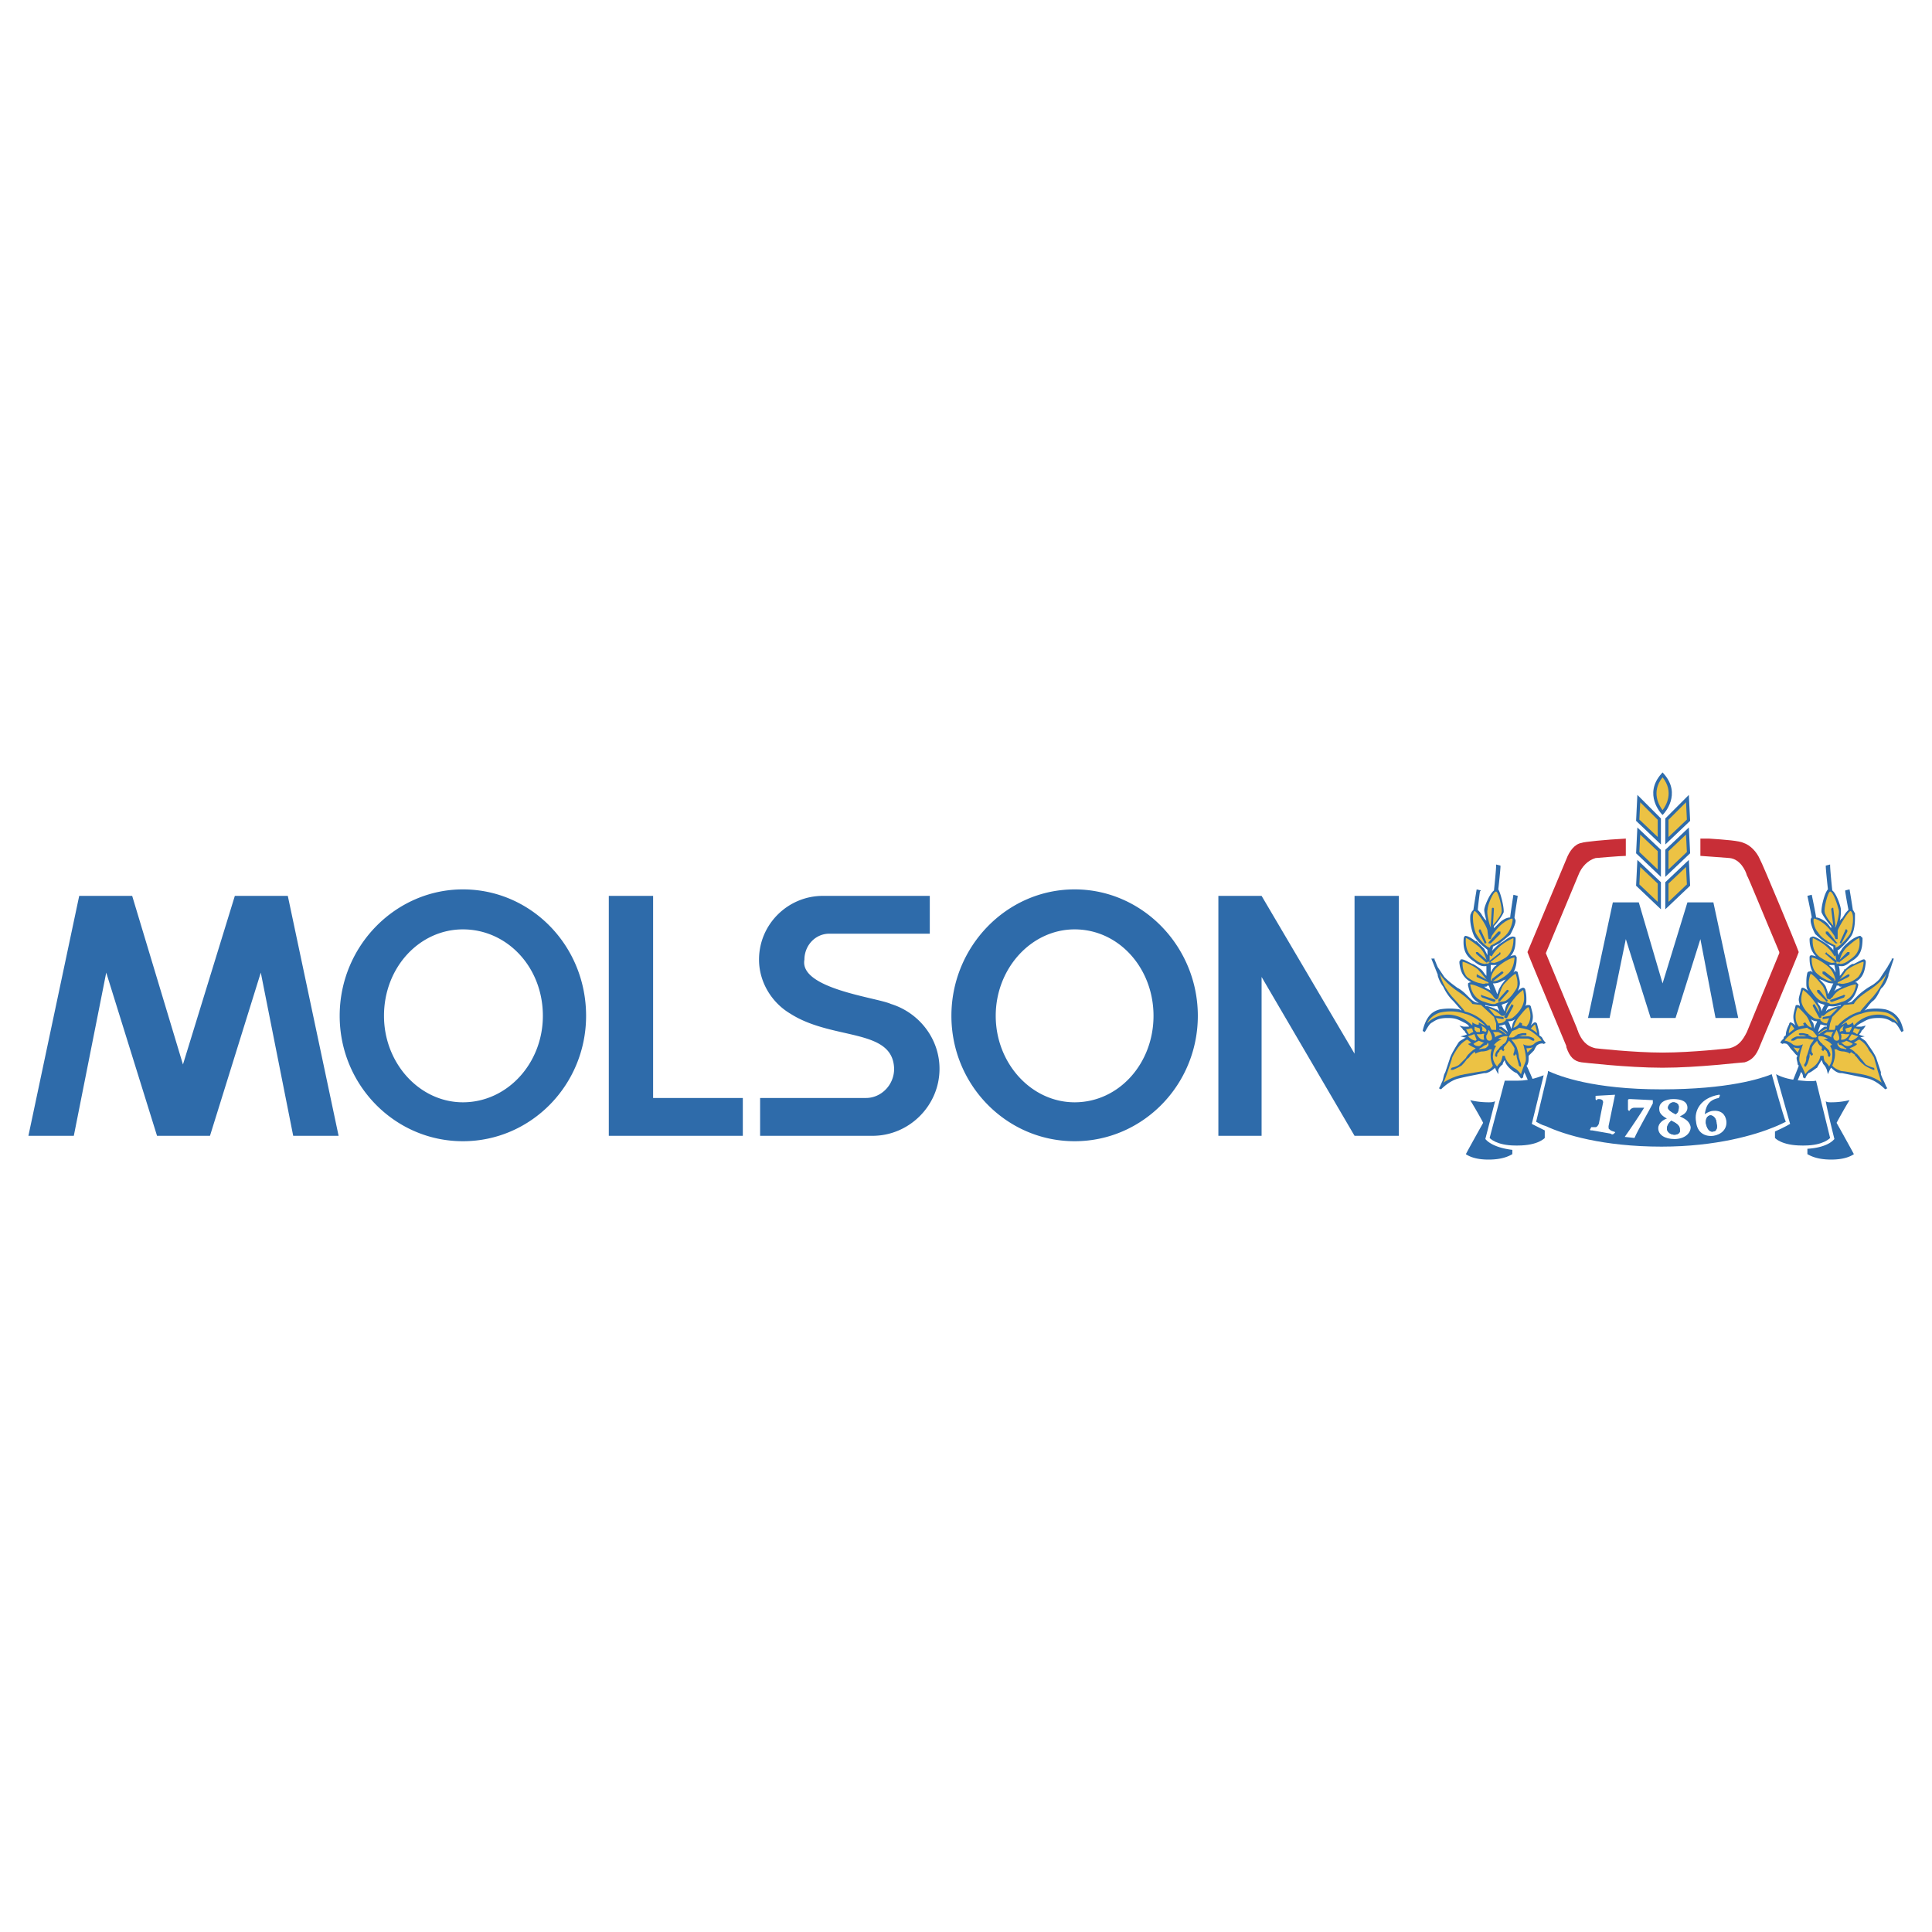 <svg xmlns="http://www.w3.org/2000/svg" width="2500" height="2500" viewBox="0 0 192.756 192.756"><path fill-rule="evenodd" clip-rule="evenodd" fill="#fff" d="M0 0h192.756v192.756H0V0z"/><path fill-rule="evenodd" clip-rule="evenodd" fill="#2e6baa" d="M60.74 113.32V89.381h4.421v20.164h8.95v3.775H60.74zM87.05 113.32H75.836v-3.775h10.567c1.509 0 2.804-1.293 2.804-2.91-.108-4.098-6.146-2.805-10.352-5.5-1.833-1.078-3.127-3.127-3.127-5.392 0-3.558 2.912-6.361 6.362-6.361h10.675v3.773H82.737c-1.402 0-2.48 1.187-2.48 2.588-.539 2.912 7.225 3.775 8.626 4.421 2.803.863 4.852 3.451 4.852 6.471.001 3.666-3.018 6.685-6.685 6.685zM139.564 113.32V89.381h-4.421v15.744l-9.274-15.744h-4.312v23.939h4.312V97.469l9.274 15.851h4.421zM2.834 113.32h4.53l3.235-16.283 5.068 16.283h5.283l5.069-16.283 3.234 16.283h4.529l-5.068-23.939H23.43l-5.176 16.822-5.067-16.822H7.903L2.834 113.32zM94.922 101.35c0-6.901 5.5-12.616 12.292-12.616s12.293 5.715 12.293 12.616c0 6.902-5.5 12.51-12.293 12.51s-12.292-5.608-12.292-12.51zm12.293 8.627c4.422 0 7.871-3.881 7.871-8.627 0-4.744-3.449-8.626-7.871-8.626-4.312 0-7.871 3.882-7.871 8.626 0 4.746 3.558 8.627 7.871 8.627zM33.89 101.35c0-7.008 5.607-12.616 12.292-12.616 6.793 0 12.292 5.607 12.292 12.616 0 6.902-5.499 12.51-12.292 12.51s-12.292-5.608-12.292-12.51zm12.293 8.627c4.421 0 7.979-3.881 7.979-8.627 0-4.852-3.558-8.626-7.979-8.626-4.313 0-7.872 3.774-7.872 8.626 0 4.746 3.559 8.627 7.872 8.627zM177.629 104.045l.215.109s.107-.109.432 0l.107.107c.109.107.217.324.432.539.217.215.324.432.539.539 0 0-.107.107-.107.215 0 .217.107.432.107.648l.107.107c0 .107-1.078 2.695-1.078 2.695l.324.217s.863-1.834.971-2.266l.107.107c.107.217.107.324.107.432l.217.109s.107-.324.322-.541c.324-.107.648-.43.863-.539.107-.215.324-.539.432-.754.107.107.107.324.215.432.217.215.324.539.324.539l.107.432s.217-.539.324-.648c.322.324.646.539.971.539h.107c.539.109 1.617.324 2.588.541.863.215 1.617.969 1.725 1.078l.217-.109c-.109-.107-.217-.43-.324-.646-.107-.215-.215-.432-.324-.754v-.217l-.107-.322-.322-.971c-.109-.432-.756-1.295-.971-1.619-.109-.215-.324-.322-.648-.539l.432-.107s-.539-.107-.539-.215c.107-.107.217-.217.217-.324l.215-.215.215-.324-.43.107h-.432-.107c.215-.215.43-.322.646-.43.539-.324.861-.432 1.617-.432.754 0 1.078.215 1.402.432h.107c.215.107.324.215.754.969l.217-.107s-.107-.539-.324-.971c-.215-.43-.646-.969-1.51-1.186a5.268 5.268 0 0 0-1.832 0s-.109.107-.324.107h.107c.217-.215.539-.754.863-.971l.107-.107c.217-.215.432-.646.646-1.078l.217-.215c.322-.432.432-.756.539-1.078v-.109l.539-1.617h-.214v.107c-.109.216-.324.539-.432.755-.217.322-.432.646-.648.971-.107.215-.322.432-.754.754l-.539.324c-.324.215-.756.539-.971.754-.324.324-.539.539-.646.648 0 0-.217.107-.432.107.539-.324.863-.863 1.078-1.727v-.107s0-.107-.107-.107c0-.107-.107-.107-.217-.107.756-.432.971-.971 1.078-1.941v-.108c0-.107 0-.107-.107-.216-.107-.107-.432.108-1.078.431h-.107c-.107 0-.432.217-.756.539h-.107v.107c-.107.109-.215.324-.432.541 0-.109 0-.756-.107-.971h.107c.217 0 .432.107 1.078-.432.971-.539 1.188-1.186 1.188-2.372-.107-.108-.107-.108-.217-.216-.107 0-.539.108-1.078.539-.107.108-.432.324-.754.755-.107.216-.324.432-.324.647-.107-.215-.107-.431-.107-.539h.107c.217-.215.646-.539 1.186-1.294.324-.431.432-1.186.432-1.833v-.54c-.107-.107-.107-.215-.215-.323 0-.108-.324-2.049-.324-2.049l-.432.108v.108s.109.755.324 1.833c-.107.108-.324.323-.432.539l-.215.324c-.107 0-.107.108-.217.215.109-.431.109-.862.109-1.078 0-.323-.432-1.617-.863-1.941-.215-2.049-.215-2.48-.215-2.48v-.108l-.432.108v.108s0 .323.215 2.264c-.322.323-.646 1.617-.646 2.157v.108c.107.323.646 1.078.971 1.402v.215c-.107-.108-.217-.323-.432-.539s-.756-.539-1.078-.539c0-.216-.432-2.265-.432-2.265l-.432.108s.432 2.048.432 2.156c-.107.108-.107.216-.107.323 0 .432.432 1.402.539 1.402 0 0 .539.54 1.078.863l.646.323v.432c0-.108-.107-.216-.215-.323-.217-.216-.324-.324-.863-.647-.646-.431-.971-.539-1.078-.431-.107 0-.215.108-.215.216 0 .754.215 1.294.646 1.725-.324-.108-.432-.108-.539-.108-.107.108-.107.108-.107.216v.108c0 .539.107.97.322 1.402-.107-.107-.215-.217-.322-.107-.109 0-.109 0-.217.107-.107.432-.107.754-.107 1.078 0 .215 0 .539.215.756-.322-.217-.432-.324-.646-.324 0 0-.107.107-.107.215-.107.432-.217.756-.217.971 0 .217.109.432.109.646-.109-.107-.217-.107-.217-.107-.107 0-.215 0-.215.107-.107.432-.217.756-.217 1.08 0 .322.109.646.217.861-.217-.215-.432-.322-.539-.322 0 0-.107.107-.107.215-.217.432-.324.754-.324 1.078-.107.107-.217.107-.217.324-.216.217-.323.325-.323.432zm3.881-6.361c.109 0 .217.107.324.107.539.324.863.324 1.078.324-.107.215-.322.756-.539 1.078 0-.215-.107-.432-.215-.754-.107-.216-.217-.324-.648-.755zm1.08-1.293l-.109-.109h.539c0 .109.109.432.109.756-.109-.218-.217-.433-.539-.647zm1.185 2.048c-.217.107-.324.215-.646.322 0 0 0 .109-.109.109.109-.217.217-.432.217-.541h.215l.107.109.216.001zm-1.509 3.881v.107h-.215c-.217.109-.432.324-.648.539 0-.215.217-.646.217-.754.214.001.321.108.646.108zm-1.618-.646c.322.215.539.215.646.215 0 .109-.215.432-.324.756 0-.217 0-.539-.107-.646-.107-.11-.107-.218-.215-.325zm.647-1.725c.324.215.539.215.756.322-.109.107-.217.324-.324.648 0-.217-.107-.541-.324-.756-.001-.106-.108-.214-.108-.214zm2.373.322c0 .107-.109.107-.109.107-.215 0-.539.109-1.078.324-.107 0-.215.107-.322.217.107-.324.215-.541.322-.541.109.001.431.11 1.187-.107z"/><path d="M182.051 90.999c-.109-.324.322-2.049.539-2.049.322 0 .754 1.401.861 1.833.107.323-.215 1.618-.322 1.725-.217 0-1.078-1.186-1.078-1.509z" fill-rule="evenodd" clip-rule="evenodd" fill="#ecc244"/><path d="M183.129 94.341s-1.295-.539-1.727-1.294c-.432-.432-.539-1.294-.432-1.402.109 0 1.08.215 2.049 1.725l.109.324h.215v-.863c.215-.539 1.078-1.941 1.293-1.941.432.215.217 1.941-.107 2.372 0 0-.754 1.079-1.4 1.294v-.215z" fill-rule="evenodd" clip-rule="evenodd" fill="#ecc244"/><path d="M183.129 95.312l-.109.108s-.43-1.078-2.156-1.833c0 0-.215 1.294.756 1.941.861.539 1.078.539 1.186.539s.432-.108.432 0v.107s.322-.107.322 0c.109 0 .432 0 .863-.323.432-.324 1.295-.755 1.078-2.265 0 0-.215 0-1.186.862 0 0-.539.432-.756 1.294l-.107.216h-.215l-.108-.646zM183.344 98.008s.646-.863.863-1.188c.322-.322 1.51-.862 1.725-.862 0 0 0 .862-.539 1.51 0 0-.539.539-1.295.646 0 0-.322.107-.539 0h-.215v-.106zM183.129 97.791s-.109-.754-.648-1.293c0 0-.971-.863-1.725-.971 0 0-.107 1.078.539 1.617 0 .001 1.185 1.079 1.834.647z" fill-rule="evenodd" clip-rule="evenodd" fill="#ecc244"/><path d="M182.59 99.732l-.324-.107s-.107-.971-.539-1.402c0 0-.646-.861-1.078-1.078 0 0-.432 1.078 0 1.617 0 0 .432.756.971 1.078 0 0 .215.109.432.109 0 0 .43.107.539.215 0 0 .322.107 1.186-.215 0 0 1.186-.217 1.402-1.727 0 0-.217-.107-1.619.539 0 0-.43.217-.754.756-.001.001-.109.001-.216.215z" fill-rule="evenodd" clip-rule="evenodd" fill="#ecc244"/><path d="M183.344 100.596s-.754.107-1.402.754h-.215l-.217-.107s.109-.539-.322-1.078c0 0-.539-.863-1.295-1.402 0 0-.322.863-.107 1.402 0 0 .215.756 1.186 1.402 0 0 .217.107.432.107h.217v.107s.215.324.646.324l.324-.756.753-.753zM180.756 102.537s-.215-.756-.539-1.188c0 0-.756-.861-.863-.861 0 0-.539 1.078.107 1.939 0 0 .432-.107.539-.107l-.107-.215.217-.107c-.001 0 .214.43.646.539zM179.031 102.645s-.217-.324-.324-.432c0 0-.324.754-.215.863l.539-.431zM181.295 103.398s-.324-.432-.432-.539c0 0-.539-.215-.539-.322 0 0-.863.107-1.186.322 0 0-.971.646-1.078.971 0 0 .322 0 .754.324.324.322 1.078.107 1.078 0 0 0-.539 1.4-.322 1.832 0 0 .539 1.078.539 1.188 0 0 .215-.324.539-.539 0 0 .861-.432.971-1.295h.322s0 .539.217.646c0 0 .322.324.322.432 0 0 .324-.432.324-.971 0 0 .107-.646-.215-1.078l.107-.107h.107s-.324-.432-.863-.539l.432-.107s-.539-.324-.971-.217h-.106v-.001z" fill-rule="evenodd" clip-rule="evenodd" fill="#ecc244"/><path d="M179.57 104.586s-.432 0-.648-.109c0 0 .324.432.432.539l.216-.43zM182.266 102.645v.107s-.432.107-.756.432h-.107c-.001 0 .431-.432.863-.539zM182.912 102.967h-.646l-.324.217s.539.107.756.322c-.001 0-.001-.322.214-.539zM183.236 103.83s-.324 0-.324-.432l.324-.646s.215.432.215.539c0 0 .217.539-.215.539zM183.883 102.859s-.215 0-.324.107v-.107s-.107-.215.432-.539a.54.54 0 0 0-.108.539zM184.207 102.967l-.109-.322s.217-.107.324-.107l.324-.109s0 .217-.109.324l-.107.215h-.323v-.001zM185.285 103.184s-.324-.217-.432-.217c0 0 .107-.215.107-.322 0 0 .107-.107.324 0 0 0 .215.107.322 0 .001 0-.213.431-.321.539zM185.393 103.398l-.324-.107-.322-.107s-.217.322-.324.539l.215.107c-.001 0 .323 0 .755-.432zM183.668 103.723s.107-.324 0-.539c0 0 0-.107.43 0h.432c-.001 0-.323.646-.862.539zM183.668 104.045s.107 0 0 0c0 0 .43-.107.539-.215 0 0 .539.215.646.324a.827.827 0 0 1-.539.215s-.107 0-.324-.107c-.215-.217-.322-.217-.322-.217zM183.668 102.32s.969-.971 2.049-1.186c0 0 .969-.432 2.479-.107 0 0 .863.215 1.188 1.078 0 0-.646-.756-1.727-.863 0 0-1.51-.215-2.695 1.078l-.107-.322s-.324.322-.539.215l-.107-.215-.541.322z" fill-rule="evenodd" clip-rule="evenodd" fill="#ecc244"/><path d="M184.529 104.586s.648-.217.756-.432c0 0-.217-.109-.324-.109 0 0 .432-.322.539-.322 0 0 .646.322.971 1.078 0 0 .539.646.539.863 0 0 .646 2.371.756 2.371 0 0-.756-.646-2.049-.861 0 0-1.834-.324-2.049-.324 0 0-.648-.215-.863-.539 0 0 .432-.863.215-1.617h.217s.215.215.754.215c0 0 .539.107.539.217l.217-.217-.218-.323z" fill-rule="evenodd" clip-rule="evenodd" fill="#ecc244"/><path d="M184.529 94.988v.215l-.971.755c0 .108-.107.108-.107 0-.107 0-.107-.107 0-.107l.863-.863h.215zM182.266 95.096l.971.755v.107c-.107.108-.107.108-.217 0l-.861-.755c-.107 0-.107-.107 0-.107-.001-.108.107-.108.107 0zM182.051 96.93l.969.754v.217h-.215l-.971-.756v-.215h.217zM184.529 97.252c0 .109 0 .109-.107.217l-1.078.539c-.107.107-.215.107-.215 0s0-.107.107-.107l1.078-.648c.108-.108.108-.001.215-.001zM181.51 98.762l.756.971c.107 0 .107.107 0 .217 0 0-.107 0-.107-.109l-.863-.861v-.217l.214-.001zM184.098 99.301c0 .109-.107.109-.107.217l-1.186.432c-.107 0-.215 0-.215-.109 0 0 0-.107.107-.107l1.186-.432c.107-.109.107-.001.215-.001zM181.08 100.271l.646 1.078c0 .109 0 .217-.107.217h-.109l-.646-1.188v-.107c.107-.107.216-.107.216 0zM183.344 101.242c0 .107 0 .217-.107.217l-1.295.215h-.107c0-.107 0-.215.107-.215l1.188-.217c.106-.107.214 0 .214 0zM178.814 103.615s.324-.217.539-.217h.863s-.217-.107-.324-.107h-.322l-.109-.107c0-.107.109-.107.217-.107h.215c.107 0 .432.107.539.107v.107c.109 0 .324.215.432.215h.324l.215-.215v.324s.107.322.432.539c0 0 0 .107.107.107.217.215.324.324.432.432l.107.107c0 .107.217.324.109.539 0 0 0 .107-.109.107l-.107-.107v-.107c0-.107-.107-.217-.107-.324l-.107-.107-.107-.107-.109.107c0 .107-.107.107-.107 0-.107 0-.107-.107-.107-.107.107-.107 0-.217 0-.324h-.107c-.217-.215-.324-.432-.324-.539-.215.215-.539.539-.539.756 0 .107-.107.322.107.539v.107c-.107.107-.215.107-.215 0l-.107-.107v.322c-.109.432-.217.756-.324.863 0 .107-.107.107-.107.107-.109 0-.109-.107-.109-.215.109-.107.217-.324.217-.756.107-.215.215-.646.324-.971 0-.215.322-.539.43-.754-.107 0-.322 0-.646-.107h-.971c-.107 0-.322.215-.432.215h-.215c-.005-.107-.005-.107.102-.215zM182.912 90.675l.217 1.726-.109.107c-.107 0-.107-.107-.107-.107l-.215-1.726.107-.108c.107 0 .107 0 .107.108zM182.373 92.939l.863 1.078c.107 0 .107.108 0 .108h-.107l-.971-.971v-.215h.215zM184.207 92.724c.107 0 .107.108.107.216l-.539 1.078c0 .108-.107.108-.107.108-.109 0-.109-.108-.109-.108l.539-1.186c0-.108 0-.108.109-.108zM183.99 104.477c.539 0 1.078.432 1.188.648h.107c0 .107.215.215.322.43.217.217.432.541.539.648.324.215.756.322.756.322.107 0 .107.109.107.217h-.107s-.539-.217-.863-.432c-.107-.107-.432-.324-.646-.646-.107-.109-.215-.324-.324-.324v-.107c-.215-.107-.646-.539-1.078-.539l-.107-.107c-.001-.11.106-.11.106-.11z" fill-rule="evenodd" clip-rule="evenodd" fill="#2e6baa"/><path d="M183.02 102.752h-.539l.109-.646.215-.646 1.186-1.188.971-.107s.107-.432 1.402-1.293c0 0 1.402-.863 1.832-1.727 0 0-.215.971-1.293 2.266 0 0-1.295 1.4-1.295 1.51 0 0-1.186.215-2.264 1.4h-.215c0-.001 0 .324-.109.431zM183.451 104.045s-.107.217.217.217c0 0 .215.107.322.215 0 0 .107.109.217.109v.107s-.432-.107-.539-.107c0 0-.217-.109-.324-.324 0 0-.108-.217.107-.217z" fill-rule="evenodd" clip-rule="evenodd" fill="#ecc244"/><path d="M153.906 103.615c-.107-.217-.217-.217-.324-.324 0-.324-.107-.646-.215-1.078 0-.107-.107-.215-.217-.215-.107 0-.215.107-.43.322a2.04 2.04 0 0 0 .215-.861c0-.324-.107-.648-.215-1.08-.109-.107-.109-.107-.217-.107s-.215 0-.324.107c.109-.215.109-.43.109-.646 0-.215 0-.539-.109-.971 0-.107-.107-.215-.215-.215s-.324.107-.539.324c.107-.217.215-.541.215-.756 0-.324-.107-.646-.215-1.078 0-.107-.107-.107-.107-.107-.107-.109-.217 0-.324.107.217-.432.324-.863.324-1.402v-.108c0-.108-.107-.108-.107-.216-.109 0-.324 0-.539.108.43-.431.539-.971.539-1.725 0-.108 0-.216-.109-.216-.215-.108-.539 0-1.078.431-.539.324-.646.432-.861.647-.109.107-.217.215-.324.323.107-.216.107-.323.107-.432.217-.107.432-.215.646-.323.432-.323 1.08-.863 1.08-.863s.539-.97.539-1.402c0-.107-.109-.215-.109-.323 0-.108.324-2.156.324-2.156l-.432-.108s-.322 2.049-.322 2.265c-.432 0-.863.323-1.08.539l-.539.539V92.4c.324-.324.863-1.079.971-1.402v-.108c0-.54-.322-1.833-.539-2.157.217-1.941.217-2.264.217-2.264v-.108l-.432-.108v.108s0 .431-.217 2.48c-.432.324-.971 1.618-.971 1.941 0 .216.109.647.217 1.078l-.217-.215-.215-.324c-.107-.216-.324-.431-.432-.539.107-1.078.217-1.833.217-1.833l.107-.108-.432-.108s-.324 1.941-.324 2.049c-.107.108-.215.216-.215.323-.107.108-.107.324-.107.54 0 .647.215 1.402.432 1.833.539.755 1.078 1.079 1.293 1.294v.539l-.324-.647-.754-.755h-.107c-.539-.431-.863-.539-1.078-.539 0 .108-.107.108-.107.216-.109 1.186.215 1.833 1.078 2.372.646.54.969.432 1.186.432v.971c-.217-.217-.324-.432-.432-.541l-.107-.107c-.432-.322-.756-.539-.863-.539-.646-.323-.971-.539-1.186-.431 0 .108-.107.108-.107.216v.108c.107.971.432 1.51 1.186 1.941-.107 0-.215 0-.324.107v.214c.217.863.432 1.402 1.078 1.727-.215 0-.43-.107-.43-.107-.217-.109-.432-.324-.756-.648-.215-.215-.539-.539-.971-.754l-.432-.324c-.43-.322-.646-.539-.861-.754l-.648-.971c-.107-.217-.215-.54-.322-.755v-.107h-.324l.646 1.617v.109c.109.322.217.646.541 1.078l.107.215c.215.432.539.863.754 1.078l.107.107c.217.217.648.756.863.971-.107 0-.215-.107-.215-.107a5.908 5.908 0 0 0-1.941 0c-.863.217-1.186.756-1.402 1.186a4.51 4.51 0 0 0-.322.971l.215.107c.432-.754.539-.861.754-.969.324-.217.648-.432 1.51-.432.756 0 .971.107 1.619.432.215.107.43.215.539.43h-.539l-.432-.107.322.324c0 .107.217.215.217.215 0 .107.107.217.215.324-.107.107-.646.215-.646.215l.432.107h.107c-.324.217-.646.324-.756.539-.215.324-.754 1.188-.861 1.619l-.324.971-.107.322-.107.217c-.107.322-.107.539-.217.754-.107.217-.215.539-.322.646l.215.109c.107-.109.863-.863 1.725-1.078.863-.217 2.049-.432 2.588-.541h.109c.215 0 .646-.215.971-.539 0 .109.322.648.322.648v-.432s.107-.324.432-.539c0-.107.107-.324.215-.432 0 .215.217.539.432.754.109.109.432.432.756.539.215.217.432.541.432.541l.215-.109c0-.107 0-.215.107-.432v-.107c.217.432.971 2.266.971 2.266l.432-.217s-1.078-2.588-1.186-2.695c.107 0 .107-.107.107-.107.107-.217.107-.432.107-.648v-.215l.539-.539c.107-.215.217-.432.324-.539.107 0 .107-.107.215-.107.324-.109.432 0 .432 0l.215-.109a1.451 1.451 0 0 1-.327-.432zm-4.205-5.176c-.217.322-.217.539-.324.754a11 11 0 0 0-.432-1.078c.217 0 .539 0 1.078-.324.107 0 .217-.107.217-.107-.324.431-.431.539-.539.755zm-.971-1.402v-.756h.646c-.107 0-.107.109-.215.109-.216.215-.323.43-.431.647zm-.431 1.402l.107-.109h.107c.107.109.107.324.217.541 0 0 0-.109-.109-.109-.215-.107-.43-.215-.539-.322l.217-.001zm1.832 3.774c.109.107.217.539.324.754-.215-.215-.539-.43-.646-.539h-.217v-.107c.324-.001.431-.108.539-.108zm.863-.215c-.107.107-.107.43-.215.646-.107-.324-.217-.646-.324-.756.217 0 .432 0 .756-.215-.109.108-.217.216-.217.325zm-.646-1.834c-.107.215-.217.539-.217.756-.215-.324-.215-.541-.322-.648.107-.107.322-.107.754-.322-.108-.001-.108.107-.215.214zm-.971.215s.107.217.215.541c-.107-.109-.215-.217-.322-.217-.432-.215-.863-.324-.971-.324h-.107v-.107c.753.216.97.107 1.185.107z" fill-rule="evenodd" clip-rule="evenodd" fill="#2e6baa"/><path d="M149.809 90.999c.107-.324-.324-2.049-.539-2.049-.324 0-.863 1.401-.863 1.833-.107.323.215 1.618.324 1.725.107 0 1.078-1.186 1.078-1.509z" fill-rule="evenodd" clip-rule="evenodd" fill="#ecc244"/><path d="M148.73 94.341s1.186-.539 1.725-1.294c.324-.432.539-1.294.432-1.402-.107 0-1.078.215-2.049 1.725l-.107.324h-.217s-.107-.647-.107-.863c-.107-.539-1.078-1.941-1.293-1.941-.324.215-.109 1.941.215 2.372 0 0 .646 1.079 1.293 1.294l.108-.215z" fill-rule="evenodd" clip-rule="evenodd" fill="#ecc244"/><path d="M148.621 95.312l.217.108s.432-1.078 2.156-1.833c0 0 .107 1.294-.754 1.941-.863.539-1.188.539-1.188.539-.107 0-.432-.108-.539 0v.107s-.215-.107-.322 0c0 0-.432 0-.863-.323-.432-.324-1.186-.755-1.078-2.265 0 0 .215 0 1.293.862 0 0 .539.432.756 1.294v.216h.322v-.646zM148.514 98.008s-.646-.863-.971-1.188c-.215-.322-1.4-.862-1.617-.862 0 0-.107.862.432 1.51 0 0 .646.539 1.402.646 0 0 .322.107.432 0h.322v-.106zM148.73 97.791s0-.754.646-1.293c0 0 .971-.863 1.725-.971 0 0 0 1.078-.646 1.617 0 .001-1.185 1.079-1.725.647z" fill-rule="evenodd" clip-rule="evenodd" fill="#ecc244"/><path d="M149.27 99.732l.215-.107s.217-.971.539-1.402c0 0 .756-.861 1.188-1.078 0 0 .43 1.078 0 1.617 0 0-.432.756-.971 1.078 0 0-.217.109-.539.109 0 0-.324.107-.539.215 0 0-.217.107-1.08-.215 0 0-1.186-.217-1.4-1.727 0 0 .215-.107 1.51.539 0 0 .539.217.861.756-.001.001-.001.001.216.215z" fill-rule="evenodd" clip-rule="evenodd" fill="#ecc244"/><path d="M148.514 100.596s.648.107 1.295.754h.215l.217-.107s0-.539.432-1.078c0 0 .539-.863 1.293-1.402 0 0 .215.863 0 1.402 0 0-.215.756-1.078 1.402 0 0-.215.107-.432.107h-.215v.107s-.217.324-.756.324l-.322-.756c-.001.001-.433-.538-.649-.753zM150.994 102.537s.217-.756.646-1.188c0 0 .648-.861.863-.861 0 0 .539 1.078-.215 1.939 0 0-.324-.107-.432-.107v-.215l-.217-.107c.002 0-.213.43-.645.539zM152.721 102.645s.215-.324.43-.432c0 0 .217.754.217.863-.001 0-.54-.431-.647-.431zM150.562 103.398s.217-.432.324-.539c0 0 .646-.215.646-.322 0 0 .863.107 1.188.322 0 0 .969.646 1.078.971 0 0-.432 0-.756.324-.322.322-1.078.107-1.078 0 0 0 .432 1.4.215 1.832 0 0-.43 1.078-.43 1.188 0 0-.217-.324-.539-.539 0 0-.863-.432-1.08-1.295h-.215s-.107.539-.215.646c0 0-.324.324-.324.432 0 0-.432-.432-.432-.971 0 0 0-.646.324-1.078l-.217-.107s.324-.432.756-.539l-.324-.107s.539-.324.971-.217h.108v-.001z" fill-rule="evenodd" clip-rule="evenodd" fill="#ecc244"/><path d="M152.289 104.586s.432 0 .646-.109l-.539.539-.107-.43zM149.592 102.645v.107s.324.107.648.432h.107c.001 0-.431-.432-.755-.539zM148.945 102.967h.539l.432.217s-.539.107-.754.322c0 0 0-.322-.217-.539zM148.621 103.83s.324 0 .217-.432c0 0-.107-.432-.324-.646 0 0-.107.432-.215.539 0 0-.108.539.322.539zM147.867 102.859s.215 0 .324.107l.107-.107s.107-.215-.539-.539a.54.54 0 0 1 .108.539zM147.652 102.967v-.322s-.109-.107-.217-.107l-.322-.109v.324l.215.215.324-.001zM146.574 103.184s.322-.217.43-.217c0 0-.107-.215-.107-.322 0 0-.107-.107-.322 0 0 0-.324.107-.324 0-.001 0 .214.431.323.539zM146.465 103.398s.217-.107.324-.107c0 0 .215-.107.324-.107 0 0 .107.322.215.539l-.107.107s-.325 0-.756-.432zM148.082 103.723s-.107-.324 0-.539c0 0 .109-.107-.322 0h-.432s.324.646.754.539zM148.082 104.045c.109 0 0 0 0 0s-.322-.107-.539-.215c0 0-.43.215-.539.324.109.107.217.215.539.215 0 0 .109 0 .217-.107.215-.217.322-.217.322-.217zM148.191 102.32s-1.078-.971-2.049-1.186c0 0-1.078-.432-2.48-.107 0 0-.863.215-1.295 1.078 0 0 .648-.756 1.834-.863 0 0 1.402-.215 2.695 1.078v-.322s.432.322.646.215v-.215c.001 0 .54.322.649.322z" fill-rule="evenodd" clip-rule="evenodd" fill="#ecc244"/><path d="M147.221 104.586s-.539-.217-.756-.432l.324-.109s-.324-.322-.432-.322c0 0-.646.322-1.078 1.078 0 0-.432.646-.432.863 0 0-.754 2.371-.861 2.371 0 0 .861-.646 2.156-.861 0 0 1.832-.324 2.049-.324 0 0 .646-.215.754-.539 0 0-.432-.863-.107-1.617h-.217s-.215.215-.861.215c0 0-.432.107-.539.217l-.107-.217.107-.323z" fill-rule="evenodd" clip-rule="evenodd" fill="#ecc244"/><path d="M147.328 94.988c-.107 0-.107.108 0 .215l.863.755c.107.108.215.108.215 0v-.107l-.971-.863h-.107zM149.592 95.096l-.971.755s-.107.107 0 .107c0 .108.109.108.109 0l.971-.755v-.107c0-.108-.109-.108-.109 0zM149.809 96.93l-.971.754v.217h.107l.971-.756c.107-.107.107-.107 0-.215h-.107zM147.328 97.252v.217l1.186.539c.107.107.107.107.107 0 .109-.107.109-.107 0-.107l-1.186-.648c.001-.108-.107-.001-.107-.001zM150.348 98.762l-.863.971v.217c.107 0 .107 0 .217-.109l.754-.861c.107-.107.107-.107 0-.217h-.108v-.001zM147.76 99.301c0 .109 0 .109.107.217l1.186.432c.109 0 .109 0 .109-.109.107 0 0-.107 0-.107l-1.295-.432c0-.109-.107-.001-.107-.001zM150.779 100.271l-.648 1.078c-.107.109 0 .217 0 .217h.217l.646-1.188c0-.107 0-.107-.107-.107 0-.107-.108-.107-.108 0zM148.514 101.242c0 .107 0 .217.107.217l1.295.215h.107c0-.107 0-.215-.107-.215l-1.295-.217c0-.107-.107 0-.107 0zM153.043 103.615s-.322-.217-.646-.217h-.863c.107 0 .324-.107.432-.107h.324v-.107c0-.107 0-.107-.109-.107h-.214c-.215 0-.432.107-.539.107l-.107.107c-.107 0-.217.215-.432.215h-.215-.109l-.107-.215-.107.324s0 .322-.324.539c-.107 0-.107.107-.107.107-.324.215-.324.324-.432.432l-.107.107a.827.827 0 0 0-.215.539l.107.107c.107 0 .107-.107.107-.107v-.107c0-.107.107-.217.215-.324v-.107c.109 0 .109-.107.217-.107 0 0 0 .107.107.107 0 .107.107.107.107 0 .107 0 .107-.107 0-.107 0-.107 0-.217.107-.324.217-.215.324-.432.432-.539.217.215.432.539.539.756 0 .107 0 .322-.107.539v.107c0 .107.107.107.217 0v-.107c.107.107.107.215.107.322.107.432.215.756.215.863.107.107.107.107.217.107v-.215c0-.108-.109-.324-.217-.756 0-.215-.107-.646-.215-.971a3.267 3.267 0 0 0-.539-.754c.215 0 .432 0 .754-.107h.863c.215 0 .432.215.539.215h.107c.105-.107-.002-.107-.002-.215zM148.838 90.675l-.108 1.725s0 .107.107.107l.107-.107.107-1.726s0-.108-.107-.108c.001.001-.106.001-.106.109zM149.484 92.939l-.971 1.078v.108h.217l.971-.971v-.215h-.217zM147.652 92.724c-.109 0-.109.108-.109.216l.539 1.078c0 .108 0 .108.109.108.107 0 .107-.108.107-.108l-.539-1.186c.001-.108-.107-.108-.107-.108zM147.76 104.477c-.539 0-.971.432-1.186.648a1.444 1.444 0 0 0-.324.43l-.646.648c-.217.215-.756.322-.756.322s-.107.109-.107.217h.215s.539-.217.863-.432c.107-.107.324-.324.539-.646a.805.805 0 0 0 .324-.324l.107-.107c.107-.107.539-.539.971-.539.107 0 .107-.107.107-.107 0-.11 0-.11-.107-.11z" fill-rule="evenodd" clip-rule="evenodd" fill="#2e6baa"/><path d="M148.838 102.752h.432v-.646l-.217-.646-1.293-1.188-.863-.107s-.215-.432-1.51-1.293c0 0-1.293-.863-1.725-1.727 0 0 .107.971 1.186 2.266 0 0 1.295 1.4 1.295 1.51 0 0 1.293.215 2.264 1.4h.215c-.001-.001.108.324.216.431zM148.406 104.045s0 .217-.215.217c0 0-.217.107-.324.215l-.215.109-.109.107s.539-.107.648-.107c0 0 .215-.109.322-.324.001 0 .001-.217-.107-.217z" fill-rule="evenodd" clip-rule="evenodd" fill="#ecc244"/><path d="M169.648 85.175v.216c.109 0 2.912.216 2.912.216 1.078.108 1.617 1.294 1.725 1.725.109.108 1.727 4.098 3.236 7.656v.108l-3.236 7.871c-.43.863-.861 1.402-1.725 1.619 0 0-3.773.43-6.686.43s-6.686-.43-6.686-.43c-.971-.217-1.402-.863-1.725-1.619 0-.107-.109-.215-.109-.322l-3.127-7.548 3.236-7.764c.322-.862.971-1.51 1.725-1.725 0 0 2.48-.216 3.02-.216v-1.726c-2.049.108-4.205.324-4.422.432-.646.108-1.186.755-1.51 1.618l-3.881 9.273c0 .108 3.881 9.381 3.881 9.381v.107c.324.971.756 1.402 1.51 1.51 0 0 4.529.539 8.088.539s7.871-.539 8.195-.539c.756-.215 1.186-.754 1.51-1.617 0 0 3.881-9.273 3.881-9.381-.215-.647-3.666-8.95-3.881-9.273-.324-.755-.971-1.402-1.617-1.618-.432-.216-1.834-.323-3.451-.432h-.863v1.509z" fill-rule="evenodd" clip-rule="evenodd" fill="#c82e37"/><path fill-rule="evenodd" clip-rule="evenodd" fill="#ecc244" d="M165.551 90.351v-2.264l-2.049-1.941-.107 2.156 2.156 2.049z"/><path d="M165.393 89.981v-1.826l-1.748-1.656-.086 1.739 1.834 1.743zm.318-1.894v2.635l-.27-.255-2.156-2.049-.053-.051.004-.071.107-2.157.018-.346.25.238 2.049 1.941.051.047v.068z" fill="#2e6baa"/><path fill-rule="evenodd" clip-rule="evenodd" fill="#ecc244" d="M165.551 87.117v-2.265l-2.049-1.941-.107 2.157 2.156 2.049z"/><path d="M165.393 86.747V84.92l-1.748-1.656-.086 1.739 1.834 1.744zm.318-1.895V87.487l-.27-.255-2.156-2.049-.053-.051.004-.072.107-2.156.018-.346.25.238 2.049 1.941.051.047v.068z" fill="#2e6baa"/><path fill-rule="evenodd" clip-rule="evenodd" fill="#ecc244" d="M165.551 83.881v-2.156l-2.049-2.049-.107 2.157 2.156 2.048z"/><path d="M165.393 83.511v-1.72l-1.748-1.749-.086 1.726 1.834 1.743zm.318-1.786V84.251l-.27-.255-2.156-2.049-.053-.051.004-.072.107-2.157.018-.359.254.254 2.049 2.049.047.046v.068z" fill="#2e6baa"/><path fill-rule="evenodd" clip-rule="evenodd" fill="#ecc244" d="M166.307 90.351v-2.264l2.048-1.941.108 2.156-2.156 2.049z"/><path d="M166.146 90.351v-2.332l.051-.047 2.049-1.941.252-.238.016.346.109 2.157.002.071-.053.051-2.156 2.049-.27.255v-.371zm.319-2.196v1.826l1.836-1.743-.088-1.739-1.748 1.656z" fill="#2e6baa"/><path fill-rule="evenodd" clip-rule="evenodd" fill="#ecc244" d="M166.307 87.117v-2.265l2.048-1.941.108 2.157-2.156 2.049z"/><path d="M166.146 87.117v-2.333l.051-.047 2.049-1.941.252-.238.016.346.109 2.156.002.072-.053.051-2.156 2.049-.27.255v-.37zm.319-2.197v1.827l1.836-1.743-.088-1.739-1.748 1.655z" fill="#2e6baa"/><path fill-rule="evenodd" clip-rule="evenodd" fill="#ecc244" d="M166.307 83.881v-2.156l2.048-2.049.108 2.157-2.156 2.048z"/><path d="M166.146 83.881v-2.222l.047-.046 2.049-2.049.254-.254.018.359.109 2.157.002.072-.053.051-2.156 2.049-.27.255v-.372zm.319-2.09v1.72l1.836-1.743-.086-1.726-1.75 1.749z" fill="#2e6baa"/><path d="M165.875 81.078s1.725-1.833 0-3.774c-1.725 1.941 0 3.774 0 3.774z" fill-rule="evenodd" clip-rule="evenodd" fill="#ecc244"/><path d="M165.875 80.829c.332-.434 1.18-1.808 0-3.278-1.18 1.47-.332 2.844 0 3.278zm.119-3.631c1.822 2.05.004 3.982-.002 3.988l-.117.127-.117-.127c-.004-.005-1.824-1.938-.002-3.988l.119-.133.119.133z" fill="#2e6baa"/><path fill-rule="evenodd" clip-rule="evenodd" fill="#2e6baa" d="M158.436 101.566h2.156l1.617-7.872 2.48 7.872h2.481l2.478-7.872 1.51 7.872h2.266l-2.481-11.538h-2.588l-2.48 8.087-2.373-8.087h-2.588l-2.478 11.538zM147.867 111.811l.107.215s-1.51 2.695-1.725 3.127c.324.217.971.539 2.264.539 1.51 0 2.158-.432 2.373-.539v-.432c-1.834-.215-2.48-.861-2.588-.971l-.107-.107s.754-2.912.971-3.773c-.217.107-.432.107-.648.107-.754 0-1.4-.107-1.832-.215a47.117 47.117 0 0 1 1.185 2.049zM182.697 109.977c-.217 0-.432 0-.539-.107.107.754.861 3.773.861 3.773l-.107.107c-.107.109-.754.756-2.588.863v.539c.217.107.863.539 2.373.539 1.293 0 1.939-.322 2.264-.539-.215-.432-1.725-3.127-1.725-3.127s.754-1.402 1.293-2.264a7.724 7.724 0 0 1-1.832.216z"/><path d="M154.014 107.281c-.324.107-1.293.539-2.588.539h-1.295l-1.51 5.715s.648.754 2.59.754h.215c2.049 0 2.695-.754 2.695-.754v-.754l-1.293-.648 1.186-4.852zM182.59 113.535l-1.402-5.715s-.324.107-1.402 0c-1.617-.107-2.373-.539-2.588-.646l1.402 4.959s-.539.324-1.51.756v.646s.646.754 2.695.754H180c1.941 0 2.59-.754 2.59-.754zM170.619 111.271c-.322.107-.432.322-.432.754.109.646.432.971.756.863.324 0 .432-.432.324-.756.001-.538-.324-.861-.648-.861zM166.738 111.811c-.217.215-.432.43-.432.861.107.432.539.539.754.539.217 0 .648-.107.539-.539.001-.432-.429-.647-.861-.861zM167.17 111.162c.215-.107.322-.322.322-.754 0-.217-.215-.432-.539-.432-.322 0-.539.324-.539.539s.324.432.756.647z" fill-rule="evenodd" clip-rule="evenodd" fill="#2e6baa"/><path d="M176.766 107.174c-1.078.432-4.312 1.51-10.998 1.51-6.793 0-10.137-1.295-11.322-1.834 0 .215-.107.539-.107.539s-.971 4.098-1.078 4.529c.215.107.539.322.969.432 1.834.861 5.717 2.049 11.539 2.049 5.5 0 9.381-1.188 11.215-1.941.539-.217.969-.432 1.186-.539-.219-.433-1.404-4.745-1.404-4.745zm-15.635 5.822l-.107.107c-.109.107-.217.107-.324 0l-1.834-.322c-.107 0-.322 0-.215-.109l.107-.215h.432c.108 0 .217-.107.324-.324l.432-2.156c0-.324-.324-.324-.539-.324l-.109.109c-.107 0-.107-.109-.107-.109v-.322l1.941-.107-.646 3.127c0 .215 0 .322.107.322.106.216.645.216.538.323zm3.773-2.912c-.322.646-1.51 2.697-1.832 3.451l-.971-.107c.539-.756 1.617-2.373 1.939-2.912h-.969c-.432 0-.539.432-.539.324l-.109-.109v-.969c0-.109.109-.109.217-.109l2.264.109v.322zm2.157 3.559c-.971 0-1.617-.432-1.617-1.078 0-.539.539-.863.863-.971-.432-.215-.756-.539-.756-.863-.107-.754.648-1.078 1.402-1.078.756 0 1.402.217 1.402.863 0 .539-.539.756-.756.863.432.215.971.432 1.08 1.078.001.647-.648 1.186-1.618 1.186zm3.882-.323c-.863.107-1.617-.324-1.725-1.402-.217-1.078.43-2.373 2.264-2.695.107 0 .107 0 .107.107l-.107.215c-1.186.217-1.295 1.078-1.402 1.617.324-.215.646-.322.756-.322.861-.109 1.293.322 1.4.971.11.861-.539 1.4-1.293 1.509z" fill-rule="evenodd" clip-rule="evenodd" fill="#2e6baa"/><path d="M166.953 109.977c.324 0 .539.215.539.432 0 .432-.107.646-.322.754-.432-.215-.756-.432-.756-.646s.217-.54.539-.54zm.108 3.234c-.215 0-.646-.107-.754-.539 0-.432.215-.646.432-.861.432.215.861.43.861.861.109.432-.323.539-.539.539zM170.943 112.889c-.324.107-.646-.217-.756-.863 0-.432.109-.646.432-.754.324 0 .648.322.648.861.108.324.001.756-.324.756z" fill-rule="evenodd" clip-rule="evenodd" fill="#2e6baa"/></svg>